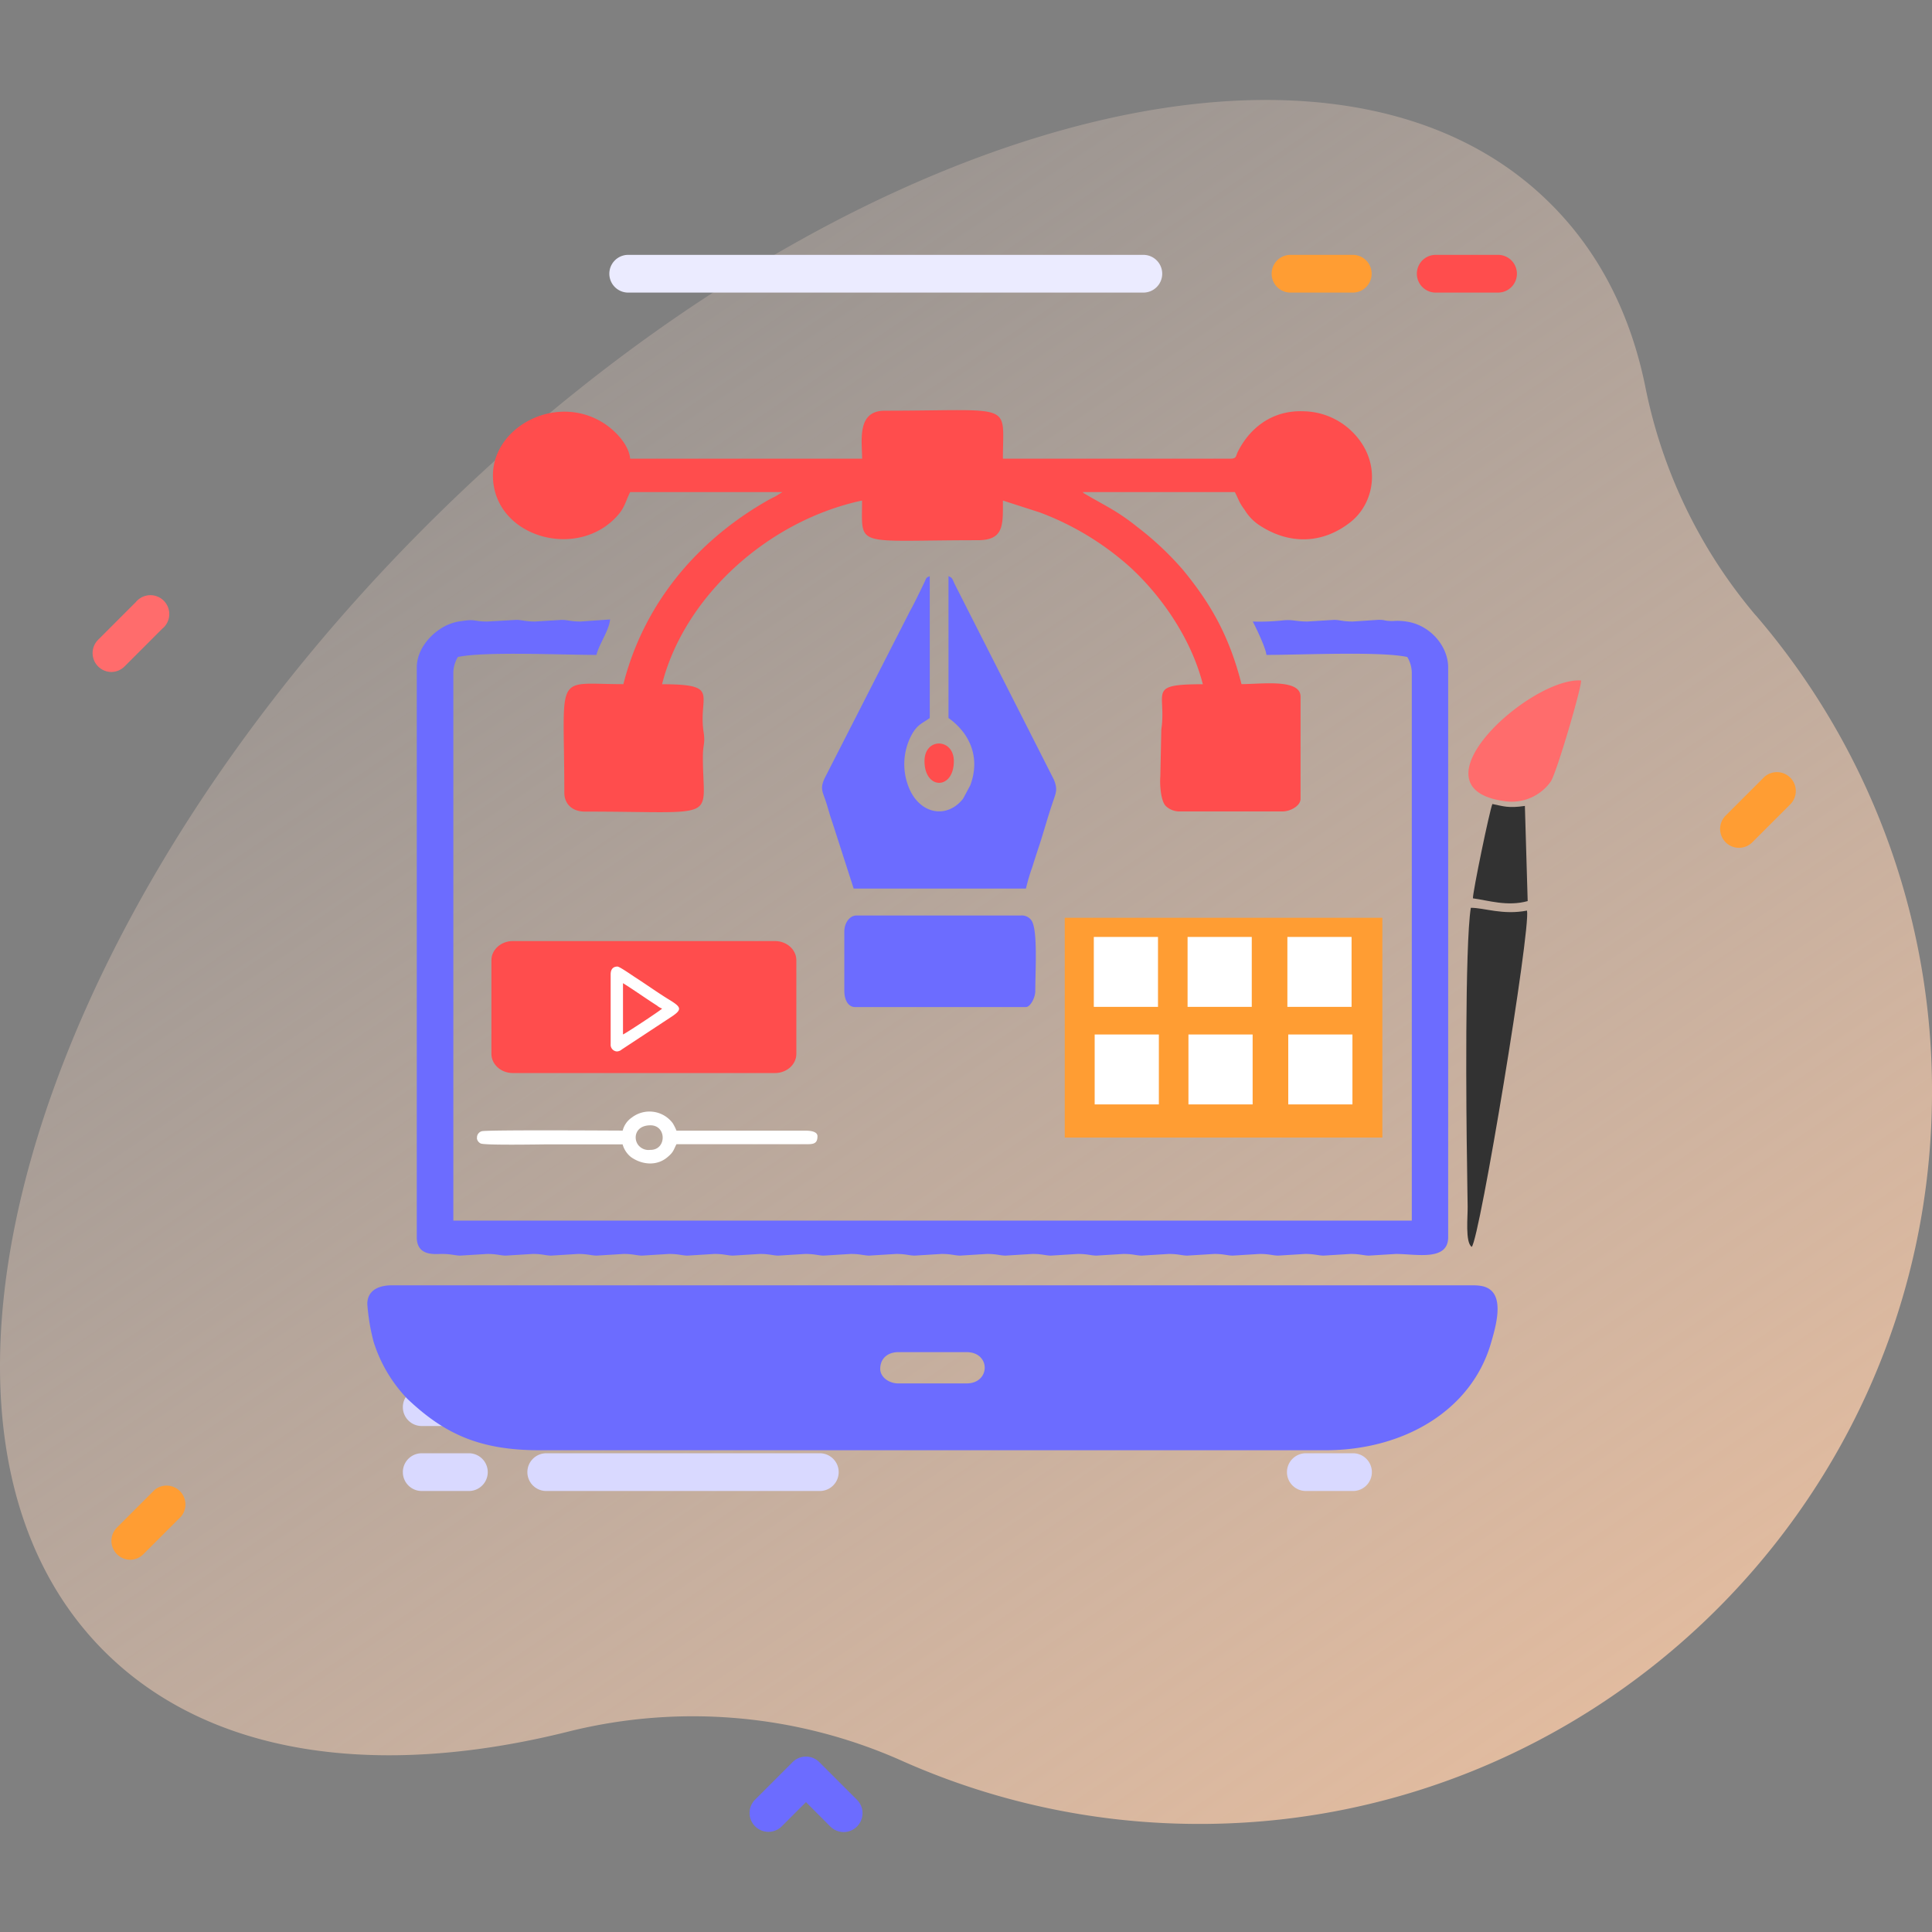 <svg id="Capa_1" data-name="Capa 1" xmlns="http://www.w3.org/2000/svg" xmlns:xlink="http://www.w3.org/1999/xlink" viewBox="0 0 512 512"><rect x="0" y="0" width="512" height="512" fill="#808080" stroke="none"/><defs><style>.cls-1{fill:url(#linear-gradient);}.cls-2,.cls-9{fill:#ff4d4d;}.cls-3{fill:#ff9d33;}.cls-4{fill:#ebebff;}.cls-5{fill:#d9d9ff;}.cls-6{fill:#ff8b00;}.cls-10,.cls-7{fill:#6c6cff;}.cls-12,.cls-8{fill:#ff6c6c;}.cls-10,.cls-11,.cls-12,.cls-13,.cls-9{fill-rule:evenodd;}.cls-11{fill:#323232;}.cls-13,.cls-14{fill:#fff;}</style><linearGradient id="linear-gradient" x1="487.5" y1="-130.36" x2="27.5" y2="549.64" gradientTransform="matrix(1, 0, 0, -1, 0, 511.89)" gradientUnits="userSpaceOnUse"><stop offset="0" stop-color="#ffc599"/><stop offset="0.99" stop-color="#ffe8dc" stop-opacity="0"/></linearGradient></defs><title>Artboard 1</title><path class="cls-1" d="M465.26,163.05A134.18,134.18,0,0,1,436,102.35c-3.88-19-12.1-35.41-25-48.27C352.3-4.69,218.81,33.51,112.92,139.4S-31.18,378.79,27.59,437.56c27.94,27.94,72.76,34,123.47,21.22a136.08,136.08,0,0,1,88.29,8,193.27,193.27,0,0,0,75.73,16.56c105.67,1.55,193.74-82.55,196.83-188.19a193.35,193.35,0,0,0-46.65-132.13Z"/><path class="cls-2" d="M397,77.54H380.48a5,5,0,0,1,0-10H397a5,5,0,0,1,0,10Z"/><path class="cls-3" d="M358.5,77.54H342a5,5,0,0,1,0-10H358.5a5,5,0,0,1,0,10Z"/><path class="cls-4" d="M303,77.54H166.48a5,5,0,0,1,0-10H303a5,5,0,0,1,0,10Z"/><path class="cls-5" d="M124.26,395.13h-12.5a5,5,0,1,1,0-10h12.5a5,5,0,0,1,0,10Z"/><path class="cls-5" d="M217.26,395.13h-72.5a5,5,0,0,1,0-10h72.5a5,5,0,0,1,0,10Z"/><path class="cls-5" d="M154.26,377.91h-42.5a5,5,0,1,1,0-10h42.5a5,5,0,1,1,0,10Z"/><path class="cls-6" d="M124.26,353.13h-12.5a5,5,0,1,1,0-10h12.5a5,5,0,0,1,0,10Z"/><path class="cls-5" d="M358.56,395.13h-12.5a5,5,0,0,1,0-10h12.5a5,5,0,1,1,0,10Z"/><path class="cls-5" d="M358.56,377.91h-12.5a5,5,0,0,1,0-10h12.5a5,5,0,0,1,0,10Z"/><path class="cls-7" d="M223.59,485.51a5,5,0,0,1-3.54-1.46l-6.46-6.47-6.47,6.47a5,5,0,0,1-7.07-7.07l10-10a5,5,0,0,1,7.07,0l10,10a5,5,0,0,1-3.53,8.53Z"/><path class="cls-8" d="M29.49,178.08A5,5,0,0,1,26,169.55l10-10A5,5,0,1,1,43,166.62l-10,10A5,5,0,0,1,29.49,178.08Z"/><path class="cls-3" d="M460.84,224.68a5,5,0,0,1-3.53-8.53l10-10a5,5,0,1,1,7.07,7.07l-10,10A5,5,0,0,1,460.84,224.68Z"/><path class="cls-3" d="M34.49,413.35A5,5,0,0,1,31,404.81l10-10A5,5,0,0,1,48,401.88l-10,10A5,5,0,0,1,34.49,413.35Z"/><path class="cls-9" d="M135.89,249.39h69.5c3.11,0,5.65,2.28,5.65,5.06V279.3c0,2.79-2.54,5.07-5.65,5.07h-69.5c-3.11,0-5.66-2.28-5.66-5.07V254.45C130.23,251.67,132.78,249.39,135.89,249.39Z"/><path class="cls-10" d="M233.27,362.75c0-2.67,1.9-4.42,4.81-4.42h18.07c6.45,0,6.37,8.29,0,8.29H238.08c-2.57,0-4.81-1.7-4.81-3.87ZM143,384.33H351.27c20.63,0,38.6-10.45,43.83-28.32,1.17-4,3.19-10.88.25-13.85-1.13-1.15-2.73-1.54-5-1.54H103.83c-3.91,0-6.49,1.64-6.49,4.94a54.87,54.87,0,0,0,1.66,10,38.44,38.44,0,0,0,8.88,15.07C117.74,380,127.08,384.33,143,384.33Z"/><path class="cls-9" d="M167,130.41h40.34l-1.8,1.11c-.7.37-1.16.56-1.93,1-19.48,11.05-33.15,28.06-38.41,48.79-18.62,0-15.65-3.75-15.65,28.77,0,3,2.14,5,5.41,5,36.46,0,31.31,2.74,31.31-14.38,0-3.72.68-3.4.18-6.77-1.45-9.81,4.66-12.6-11-12.6,5.85-23.07,27.89-43.31,53-48.68,0,12.73-2.24,10.51,30.71,10.51,7,0,6.62-4.16,6.62-10.51l9.8,3.16a75.42,75.42,0,0,1,23.94,14.52c8.2,7.53,16.15,18.84,19.24,31-15,0-9.54,2-11,12l-.26,12.46c-.17,1.91.07,6.4,1.42,7.79a5.27,5.27,0,0,0,3.84,1.46h27.09c2.2,0,4.81-1.53,4.81-3.32V184.62c0-4.81-10.32-3.32-15.65-3.32-3.25-12.84-8.23-21.46-15.64-30.43a81.18,81.18,0,0,0-11.92-11.18c-5.29-4.25-8.42-5.58-13.54-8.58-1.08-.64-.42-.2-1-.7h40.34c1.15,2.22,1,2.55,2.63,4.77a12.77,12.77,0,0,0,4,4.1c7.85,5.1,16.56,4.87,23.86-.79,7-5.39,8.63-17-.2-24.83A18.76,18.76,0,0,0,345.73,109c-8.55-.42-14.45,4.37-17.65,10.62-.65,1.27-.3,1.94-2.1,1.94h-60.2c0-15.21,3.38-12.72-31.31-12.72-7.5,0-6,8-6,12.72H167c-.34-3.79-4-7.43-6.77-9.26C147.64,104,130.64,113,130.63,126c0,16.51,23,22.92,33.51,10.06C165.6,134.26,166,132.36,167,130.41Z"/><path class="cls-10" d="M110.45,176.88v151c0,5.12,4.86,4.43,6.62,4.43,2.53,0,3.36.4,4.88.44l7.17-.44c2.54,0,3.34.4,4.87.44l7.17-.44c2.54,0,3.34.4,4.87.44l7.17-.44c2.54,0,3.35.4,4.87.44l7.17-.44c2.54,0,3.35.4,4.87.44l7.17-.44c2.54,0,3.35.4,4.87.44l7.17-.44c2.54,0,3.35.4,4.87.44l7.17-.44c2.54,0,3.35.4,4.87.44l7.17-.44c2.54,0,3.35.4,4.87.44l7.17-.44c2.54,0,3.35.4,4.87.44l7.17-.44c2.54,0,3.35.4,4.87.44l7.17-.44c2.55,0,3.35.4,4.88.44l7.16-.44c2.55,0,3.35.4,4.88.44l7.16-.44c2.55,0,3.35.4,4.88.44l7.17-.44c2.54,0,3.34.4,4.87.44l7.17-.44c2.54,0,3.34.4,4.87.44l7.17-.44c2.54,0,3.34.4,4.87.44l7.17-.44c2.54,0,3.34.4,4.87.44l7.17-.44c2.54,0,3.35.4,4.87.44l7.17-.44c2.54,0,3.35.4,4.87.44l7.17-.44c2.54,0,3.35.4,4.87.44l7.17-.44c5.33,0,13.85,2,13.85-4.43v-151c0-5.59-4.7-11.19-10.92-12.14a15.12,15.12,0,0,0-3.73-.16c-2.63,0-1.78-.36-3.95-.31l-6.69.44c-2.54,0-3.35-.4-4.87-.44l-7.17.44c-3.19,0-3.93-.63-6.85-.26a56.17,56.17,0,0,1-7.6.26c.86,1.64,3.45,7,3.61,8.85,9.3,0,30.12-1,37.33.55a8.37,8.37,0,0,1,1.2,4.43V323.48h-254V178.54a8.37,8.37,0,0,1,1.2-4.43c7.13-1.52,27.54-.55,36.72-.55.76-3,3.35-6.46,3.62-9.4l-7.83.55c-2.54,0-3.35-.4-4.87-.44l-7.17.44c-2.54,0-3.35-.4-4.87-.44l-7.77.44c-3.84,0-3-.72-6.72-.13a12.84,12.84,0,0,0-6,2.24C113.53,168.78,110.45,172.5,110.45,176.88Z"/><path class="cls-10" d="M226.23,235.48h45.66a49.75,49.75,0,0,1,1.71-5.78c.61-2,1.21-3.8,1.82-5.65,1.28-3.92,2.29-7.72,3.67-11.72.82-2.39,1.22-3.26.17-5.78L253,154.78c-.59-1.23-.54-1.68-1.64-2.08v37.58c5.42,3.86,8.59,10.2,5.79,17.79l-1.92,3.59c-3.75,4.76-9.81,4.41-13.22-.72l-.48-.79a16.43,16.43,0,0,1,.21-15.67c1.49-2.53,2.59-2.72,4.66-4.2V152.7c-1.09.39-.93.61-1.5,1.78-.49,1-.78,1.64-1.26,2.6-.86,1.74-1.51,3.12-2.45,4.79l-22.62,44.3c-1.27,2.71-.64,3.48.21,6,.64,1.89,1.12,3.86,1.78,5.7Z"/><path class="cls-10" d="M223.75,246.9v15.7c0,2.3,1,4.28,2.83,4.28h45.31c1.12,0,2.47-2.42,2.47-4.28,0-5.22.7-16.17-1-18.66a3.13,3.13,0,0,0-2.91-1.32H226.94C225.19,242.62,223.75,244.55,223.75,246.9Z"/><path class="cls-9" d="M245,201.7c0,7.68,7.78,7.68,7.78,0C252.77,195.59,245,195.37,245,201.7Z"/><path class="cls-11" d="M404.67,241.32c-6.49,1.24-11.34-.77-14.89-.74-1.6,10-1.23,55.13-1,67.67.08,3.95.06,7.54.16,11.45.06,2.58-.7,9.55,1.08,10.73C392.1,328.56,405.71,246.19,404.67,241.32Z"/><path class="cls-11" d="M404.11,213.58c-4.36.64-5.68.09-8.61-.51-.74,1.67-5.25,23.5-5.16,25,4.07.54,9.11,2.22,14.51.73Z"/><path class="cls-12" d="M419,180.33c-13.51-.85-46,28.57-20.16,32A12.67,12.67,0,0,0,411,207.07C412.61,204.51,419.21,182,419,180.33Z"/><path class="cls-13" d="M172.39,304.72a3.45,3.45,0,0,1-3-1c-1.68-1.65-1.29-5.5,3-5.5s4.32,6.51,0,6.51Zm-46-3a1.77,1.77,0,0,0,1,1.31c1,.52,15.86.24,17.37.24H165a6.51,6.51,0,0,0,2.29,3.42c3,2.06,6.82,2.31,9.56,0,1.65-1.36,1.6-1.87,2.42-3.46h34.2c1.94,0,3.17,0,3.17-2.12,0-1.33-2.08-1.48-3.17-1.47h-34.2a12.38,12.38,0,0,0-1-2,7.69,7.69,0,0,0-10.83-1.48,5.92,5.92,0,0,0-2.42,3.46c-1.58,0-36.18-.23-37.36.17a1.76,1.76,0,0,0-1.24,1.4Z"/><path class="cls-13" d="M165.1,274.15v-13.6c2.87,1.78,6.09,4.08,9,5.93a4.37,4.37,0,0,0,1.37.8c-.32.44-9.87,6.74-10.4,6.87Zm-3.27-15.94v18.55a1.76,1.76,0,0,0,1.65,1.88,2.09,2.09,0,0,0,1.3-.52l13.37-8.8c2.78-1.89,2.29-2.5-1-4.51-2.6-1.58-6.12-4.08-8.85-5.83-.71-.45-4.09-2.83-4.67-2.83C162.36,256.15,161.83,257,161.83,258.21Z"/><rect class="cls-3" x="282.17" y="243.22" width="84.17" height="58.24"/><rect class="cls-14" x="289.87" y="248.3" width="17.01" height="18.53"/><rect class="cls-14" x="314.72" y="248.3" width="17.01" height="18.53"/><rect class="cls-14" x="341.17" y="248.3" width="17.01" height="18.53"/><rect class="cls-14" x="290.1" y="274.15" width="17.01" height="18.53"/><rect class="cls-14" x="314.95" y="274.15" width="17.01" height="18.53"/><rect class="cls-14" x="341.4" y="274.15" width="17.01" height="18.53"/></svg>